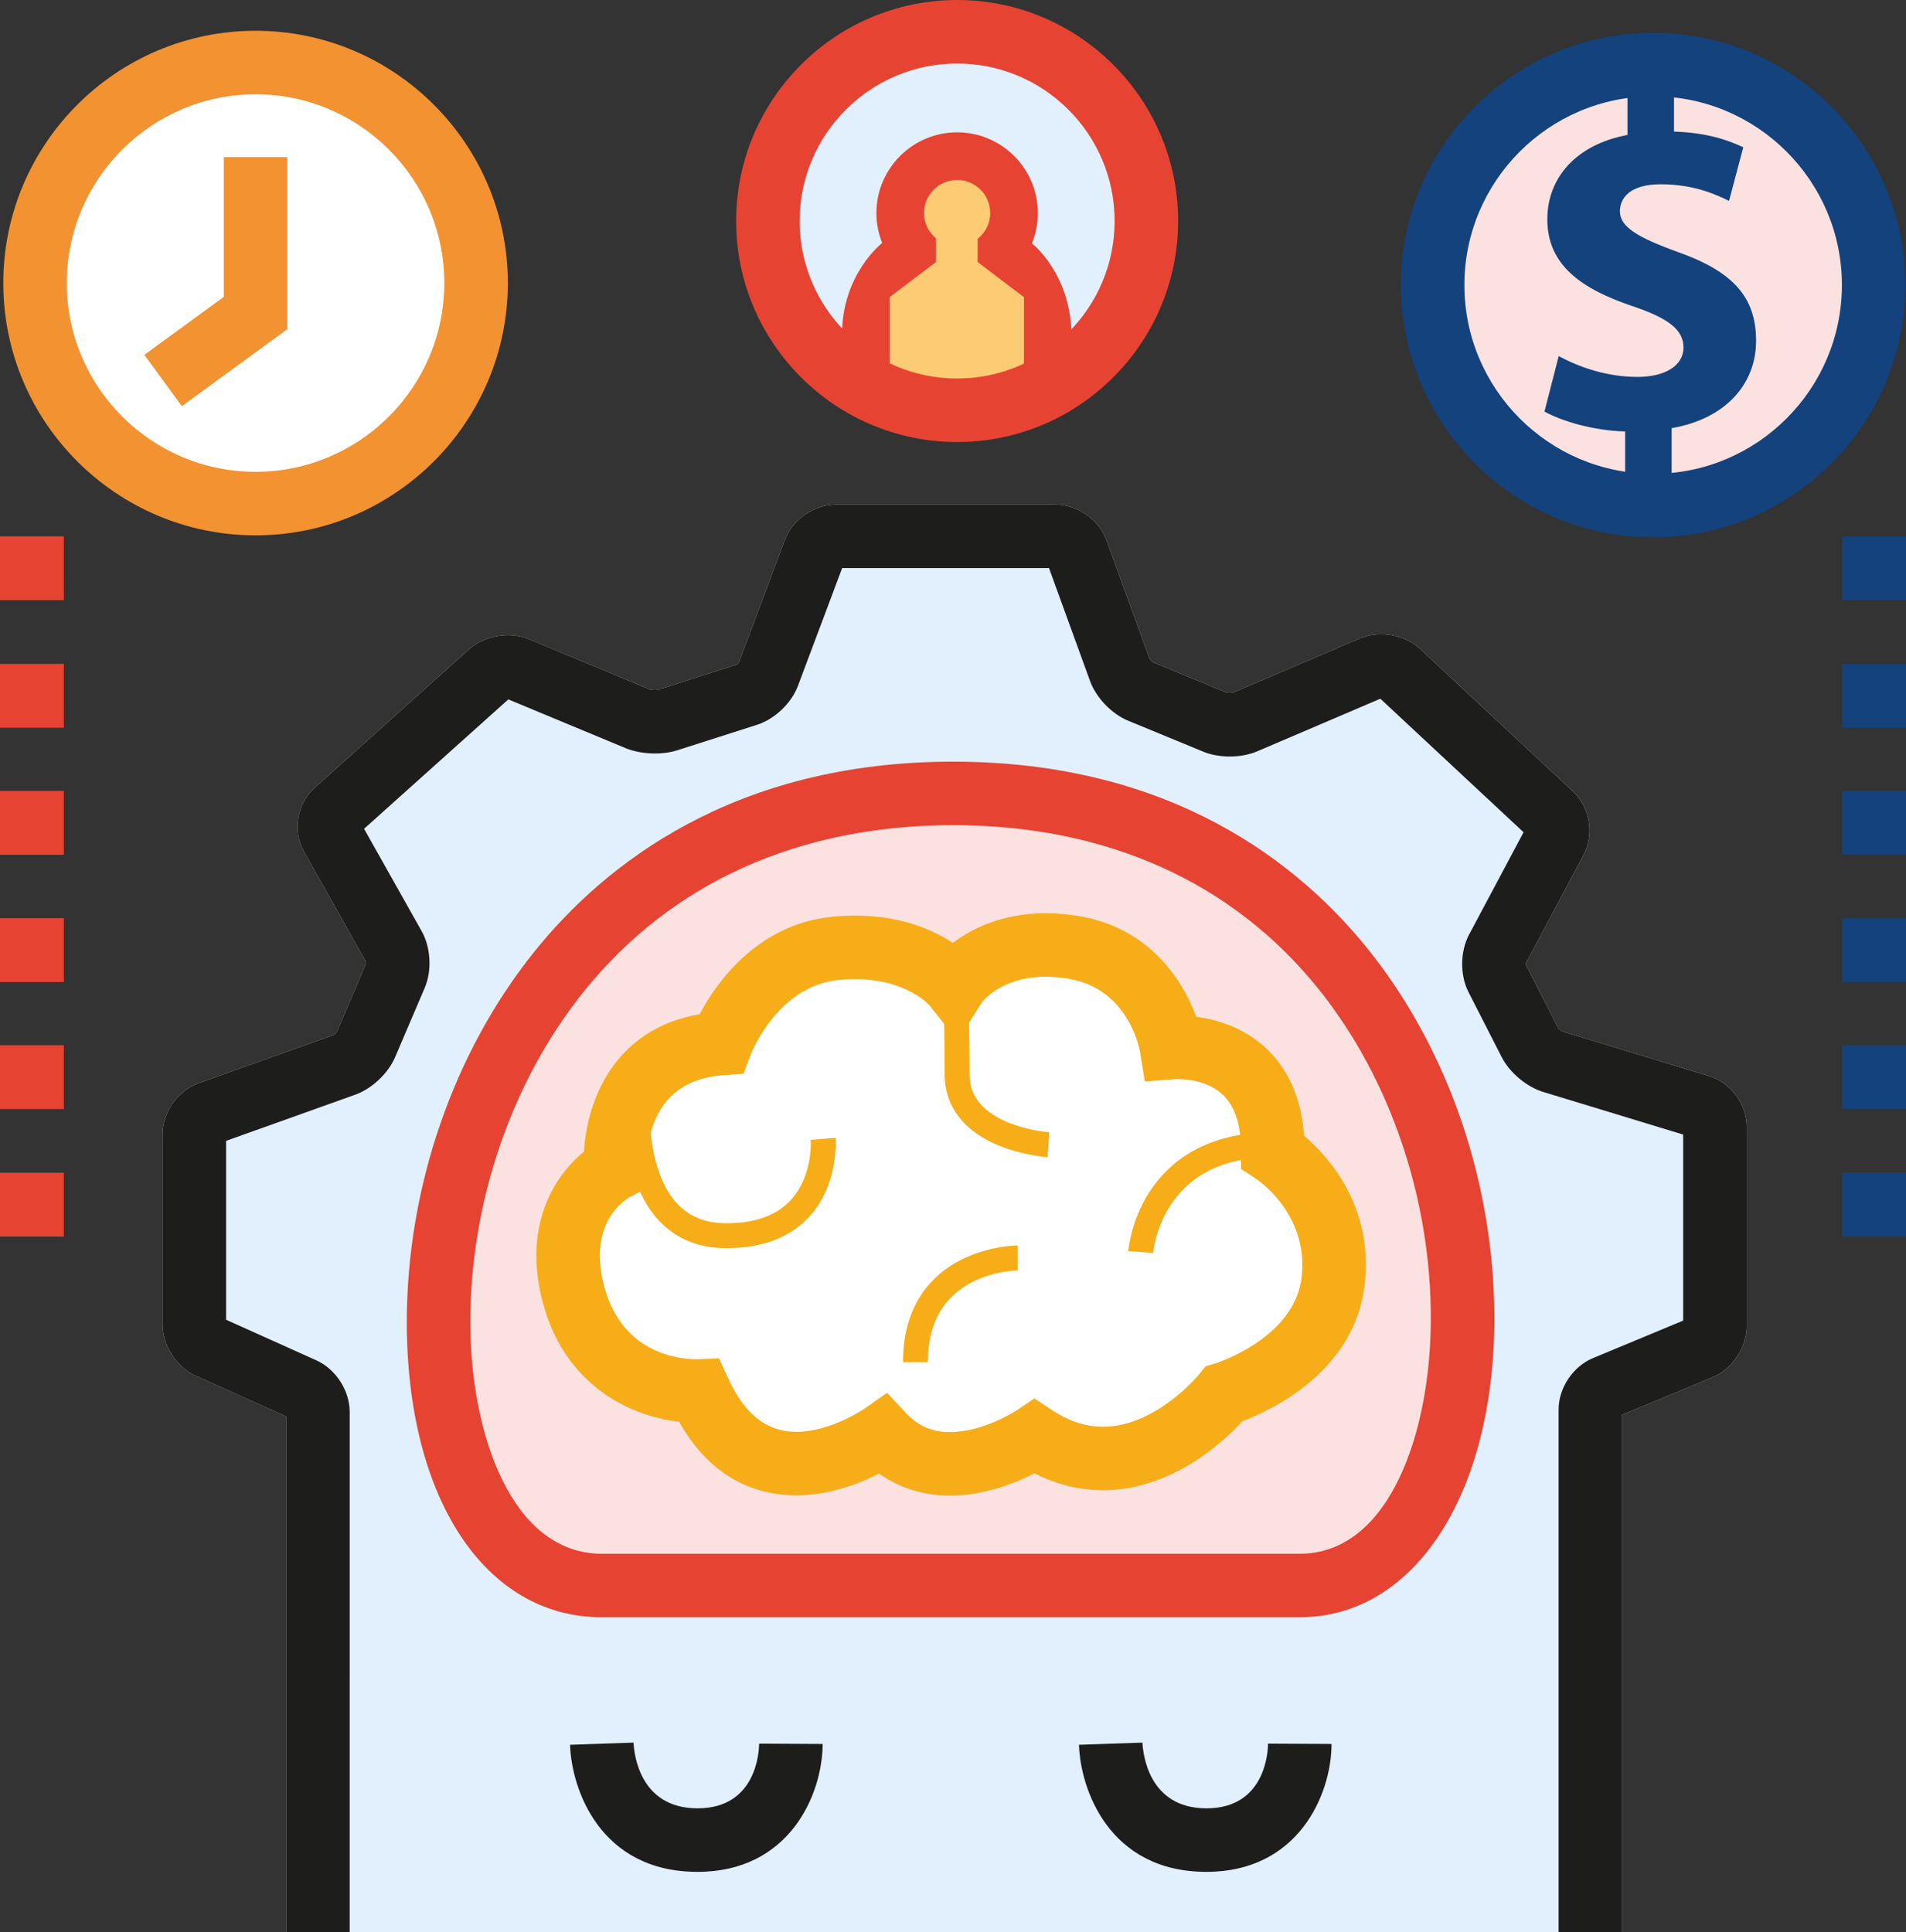 <?xml version="1.0" encoding="utf-8"?>
<!-- Generator: Adobe Illustrator 16.0.0, SVG Export Plug-In . SVG Version: 6.00 Build 0)  -->
<!DOCTYPE svg PUBLIC "-//W3C//DTD SVG 1.1//EN" "http://www.w3.org/Graphics/SVG/1.1/DTD/svg11.dtd">
<svg version="1.1" id="Layer_1" xmlns="http://www.w3.org/2000/svg" xmlns:xlink="http://www.w3.org/1999/xlink" x="0px" y="0px"
	 width="611.937px" height="620.335px" viewBox="194.032 189.832 611.937 620.335"
	 style="enable-background:new 194.032 189.832 611.937 620.335;" xml:space="preserve">
<rect x="194.032" y="189.832" width="611.937" height="620.335" fill="#333333" stroke="none"/>
<g>
	<g>
		<path style="fill:#E1F0FC;" d="M714.831,810.167H306.305h-20.394v-165.59l-29.01-13.051c-6.179-2.775-10.664-9.711-10.664-16.488
			v-61.022c0-7.117,4.863-14.021,11.565-16.416l43.455-15.529c0.113-0.09,0.765-0.699,0.969-1.033l9.303-21.811
			c0.015-0.202,0-0.496-0.039-0.695l-19.856-35.289c-3.713-6.601-2.263-15.387,3.372-20.44l49.609-44.495
			c4.978-4.461,13.062-5.834,19.229-3.271l38.858,16.159c0.519,0.166,2.015,0.229,2.63,0.082l25.293-8.09
			c0.188-0.136,0.448-0.382,0.592-0.563l14.795-39.41c2.479-6.6,9.393-11.387,16.438-11.387h70.427
			c7.098,0,14.006,4.842,16.426,11.512l13.818,38.035c0.2,0.317,0.686,0.824,0.993,1.037l24.021,9.903
			c0.248,0.046,1.27,0.042,1.697-0.082l40.782-17.433c6.244-2.672,14.396-1.247,19.378,3.392l49.104,45.786
			c5.391,5.023,6.844,13.72,3.385,20.228l-18.6,34.934c-0.01,0.105-0.01,0.232-0.004,0.34l10.475,20.507
			c0.141,0.17,0.898,0.805,1.291,0.981l47.078,14.326c7.014,2.136,12.104,9.004,12.104,16.336v63.893
			c0,6.898-4.62,13.826-10.991,16.476l-29,12.049v166.122H714.831z"/>
	</g>
	<g>
		<path style="fill:#1D1D1B;" d="M714.831,810.167h-20.396v-167.83c0-6.897,4.623-13.826,10.994-16.473l28.998-12.056V554.08
			l-44.937-13.684c-5.317-1.622-10.784-6.206-13.307-11.146l-10.662-20.871c-2.787-5.463-2.723-13.055,0.158-18.469l17.508-32.885
			l-45.979-42.874l-39.558,16.898c-5.069,2.168-12.184,2.217-17.293,0.109l-24.192-9.978c-5.229-2.152-10.226-7.37-12.154-12.686
			l-13.185-36.287h-66.411l-14.209,37.847c-2.076,5.534-7.46,10.655-13.089,12.456l-25.659,8.206
			c-4.957,1.586-11.777,1.295-16.587-0.702l-37.631-15.647l-46.323,41.549l18.504,32.882c2.924,5.196,3.33,12.655,0.987,18.14
			l-9.537,22.329c-2.213,5.174-7.454,10.106-12.75,12l-41.49,14.827v57.441l29.009,13.051c6.179,2.775,10.664,9.711,10.664,16.488
			V810.16h-20.394V644.578l-29.01-13.051c-6.179-2.775-10.664-9.711-10.664-16.488v-61.022c0-7.117,4.863-14.021,11.565-16.416
			l43.455-15.529c0.113-0.091,0.765-0.699,0.969-1.033l9.303-21.811c0.015-0.202,0-0.497-0.039-0.695l-19.856-35.289
			c-3.713-6.601-2.263-15.388,3.372-20.44l49.609-44.495c4.978-4.461,13.062-5.834,19.229-3.271l38.858,16.159
			c0.519,0.166,2.015,0.229,2.63,0.082l25.293-8.09c0.188-0.136,0.448-0.382,0.592-0.563l14.795-39.41
			c2.479-6.6,9.393-11.387,16.438-11.387h70.427c7.098,0,14.006,4.842,16.426,11.512l13.818,38.035
			c0.2,0.317,0.686,0.824,0.993,1.037l24.021,9.903c0.248,0.046,1.27,0.042,1.697-0.082l40.782-17.433
			c6.244-2.672,14.396-1.247,19.378,3.392l49.104,45.786c5.391,5.023,6.844,13.72,3.385,20.228l-18.6,34.934
			c-0.01,0.105-0.01,0.232-0.004,0.34l10.475,20.507c0.141,0.17,0.898,0.805,1.291,0.981l47.078,14.326
			c7.014,2.136,12.104,9.004,12.104,16.336v63.893c0,6.898-4.62,13.826-10.991,16.476l-29,12.049v166.121H714.831z"/>
	</g>
	<g>
		<path style="fill:#1D1D1B;" d="M417.997,790.783c-31.389,0-40.508-26.685-40.942-40.793l20.381-0.701
			c0.16,3.523,1.9,21.1,20.563,21.1c19.101,0,19.746-18.641,19.759-20.766l20.395,0.104
			C458.065,766.23,447.301,790.783,417.997,790.783z"/>
	</g>
	<g>
		<path style="fill:#1D1D1B;" d="M581.391,790.783c-31.389,0-40.508-26.685-40.943-40.793l20.383-0.701
			c0.158,3.523,1.898,21.1,20.563,21.1c19.1,0,19.746-18.641,19.756-20.766l20.396,0.104
			C621.459,766.23,610.694,790.783,581.391,790.783z"/>
	</g>
	<g>
		<path style="fill:#FBE2E1;" d="M387.245,698.847c-86.039,0-77.754-254.292,112.808-254.292
			c190.561,0,195.817,254.292,111.293,254.292H387.245z"/>
		<path style="fill:#E74332;" d="M611.346,709.044H387.245c-37.448,0-62.608-38.088-62.608-94.777
			c0-43.217,14.949-86.587,41.018-118.992c22.354-27.79,63.816-60.917,134.398-60.917c70.217,0,111.266,32.835,133.334,60.379
			c25.688,32.057,40.416,75.174,40.416,118.295C673.803,669.564,648.118,709.044,611.346,709.044z M500.053,454.751
			c-49.478,0-90.457,18.434-118.51,53.308c-23.203,28.848-36.513,67.559-36.513,106.208c0,35.826,13.209,74.386,42.215,74.386
			h224.101c28.901,0,42.063-39.199,42.063-75.621c0-38.568-13.102-77.037-35.938-105.541
			C589.827,472.988,549.227,454.751,500.053,454.751z"/>
	</g>
	<g>
		<path style="fill:#FFFFFF;" d="M391.709,565.01c0,0-2.552-37.603,33.776-40.15c0,0,10.517-28.043,36.965-30.594
			c26.449-2.55,38.08,12.108,38.08,12.108s10.676-16.846,38.078-12.405c27.406,4.438,31.549,32.163,31.549,32.163
			s32.822-3.186,32.504,33.459c0,0,22.308,14.021,19.438,41.107c-2.867,27.088-35.053,36.646-35.053,36.646
			s-28.043,35.371-60.865,13.701c0,0-29.635,20.076-48.754-0.637c0,0-39.834,28.36-58.953-14.021c0,0-30.592,1.597-39.832-29.313
			S391.709,565.01,391.709,565.01z"/>
		<path style="fill:#F7AD18;" d="M499.02,669.982c-8.467,0-16.197-2.418-22.746-7.064c-6.225,3.189-15.885,6.98-26.639,6.98
			c-11.381,0-26.691-4.271-37.586-23.623c-16.531-1.877-35.947-12.097-43.179-36.283c-7.698-25.755,2.896-42.529,12.646-50.418
			c0.92-16.104,9.42-39.314,37.145-44.152c5.25-9.887,18.42-28.957,42.812-31.307c2.373-0.229,4.744-0.346,7.043-0.346
			c14.608,0,24.916,4.492,31.42,8.778c6.584-5.004,16.533-9.523,29.773-9.523c3.397,0,6.94,0.295,10.532,0.877
			c22.062,3.573,33.304,19.813,37.822,32.363c6.6,0.865,15.924,3.484,23.375,11.005c6.691,6.748,10.473,15.872,11.264,27.173
			c7.742,6.585,22.179,22.421,19.537,47.329c-2.996,28.317-30.069,40.846-39.287,44.313c-5.705,6.221-22.52,22.185-44.77,22.185
			c-7.558,0-14.939-1.826-22.021-5.443C520.141,665.921,510.122,669.982,499.02,669.982z M478.844,636.974l6.076,6.521
			c3.784,4.1,8.396,6.092,14.098,6.092c10.836,0,21.344-6.91,21.447-6.979l5.645-3.824l5.691,3.756
			c5.438,3.594,10.801,5.338,16.383,5.338c17.025,0,30.74-16.697,30.871-16.867l2.002-2.52l3.088-0.918
			c0.219-0.068,25.711-8.072,27.816-27.943c2.135-20.188-14.099-30.993-14.789-31.44l-4.688-3.05l-0.02-5.635
			c0.067-8.104-1.783-14.115-5.509-17.875c-4.805-4.844-11.985-5.367-14.854-5.367c-0.547,0-0.916,0.021-1.047,0.029l-9.482,0.75
			l-1.502-9.4c-0.127-0.762-3.588-20.442-23.094-23.604c-2.514-0.408-4.961-0.615-7.271-0.615c-14.578,0-20.512,8.33-20.563,8.414
			l-7.685,12.123l-8.92-11.244c-0.188-0.213-7.514-8.547-24.024-8.547c-1.648,0-3.359,0.084-5.088,0.25
			c-19.884,1.916-28.313,23.8-28.396,24.021l-2.299,6.137l-6.535,0.457c-24.615,1.729-24.572,24.748-24.313,29.348l0.375,6.693
			l-5.992,3.061c-1.355,0.736-14.297,8.475-7.854,30.021c6.117,20.463,23.976,22.055,29.304,22.055l0.309-0.006l6.844-0.246
			l2.902,6.242c5.254,11.645,12.406,17.307,21.861,17.307c11.176,0,21.809-7.35,21.916-7.424L478.844,636.974z"/>
	</g>
	<path style="fill:none;stroke:#F7AD18;stroke-width:8;stroke-miterlimit:10;" d="M560.28,591.777c0,0,2.48-34.435,42.349-34.435"/>
	<path style="fill:none;stroke:#F7AD18;stroke-width:8;stroke-miterlimit:10;" d="M530.645,557.344c0,0-29.316-1.896-29.316-22.606
		s-0.797-32.821-0.797-32.821"/>
	<path style="fill:none;stroke:#F7AD18;stroke-width:8;stroke-miterlimit:10;" d="M458.307,555.449c0,0,2.496,31.098-31.096,31.098
		c-33.593,0-28.367-47.873-28.367-47.873"/>
	<path style="fill:none;stroke:#F7AD18;stroke-width:8;stroke-miterlimit:10;" d="M520.766,593.688c0,0-32.822,0-32.822,33.461"/>
	<g>
		<rect x="194.032" y="362.021" style="fill:#E74332;" width="20.5" height="20.5"/>
		<rect x="194.032" y="402.969" style="fill:#E74332;" width="20.5" height="20.501"/>
		<rect x="194.032" y="443.757" style="fill:#E74332;" width="20.5" height="20.5"/>
		<rect x="194.032" y="484.601" style="fill:#E74332;" width="20.5" height="20.5"/>
		<rect x="194.032" y="525.391" style="fill:#E74332;" width="20.5" height="20.499"/>
		<rect x="194.032" y="566.339" style="fill:#E74332;" width="20.5" height="20.498"/>
	</g>
	<g>
		<rect x="785.469" y="362.021" style="fill:#13427C;" width="20.5" height="20.5"/>
		<rect x="785.469" y="402.969" style="fill:#13427C;" width="20.5" height="20.501"/>
		<rect x="785.469" y="443.757" style="fill:#13427C;" width="20.5" height="20.5"/>
		<rect x="785.469" y="484.601" style="fill:#13427C;" width="20.5" height="20.5"/>
		<rect x="785.469" y="525.391" style="fill:#13427C;" width="20.5" height="20.499"/>
		<rect x="785.469" y="566.339" style="fill:#13427C;" width="20.5" height="20.498"/>
	</g>
	<g>
		<path style="fill:#FBE2E1;" d="M795.588,281.346c0,39.104-31.695,70.799-70.797,70.799c-39.105,0-70.8-31.694-70.8-70.799
			c0-39.104,31.693-70.799,70.8-70.799C763.893,210.547,795.588,242.242,795.588,281.346z"/>
		<path style="fill:#13427C;" d="M724.791,362.341c-44.66,0-80.996-36.334-80.996-80.995c0-44.661,36.336-80.996,80.996-80.996
			c44.657,0,80.993,36.335,80.993,80.996C805.784,326.007,769.448,362.341,724.791,362.341z M724.791,220.744
			c-33.416,0-60.604,27.186-60.604,60.602s27.188,60.603,60.604,60.603c33.413,0,60.6-27.187,60.6-60.603
			S758.204,220.744,724.791,220.744z"/>
	</g>
	<g>
		<path style="fill:#FFFFFF;" d="M346.883,280.707c0,39.104-31.693,70.8-70.798,70.8s-70.798-31.696-70.798-70.8
			s31.693-70.799,70.798-70.799S346.883,241.603,346.883,280.707z"/>
		<path style="fill:#F29231;" d="M276.085,361.703c-44.661,0-80.995-36.334-80.995-80.996c0-44.661,36.334-80.996,80.995-80.996
			s80.995,36.335,80.995,80.996C357.079,325.369,320.745,361.703,276.085,361.703z M276.085,220.105
			c-33.415,0-60.602,27.186-60.602,60.602s27.187,60.603,60.602,60.603s60.601-27.188,60.601-60.603
			C336.686,247.291,309.5,220.105,276.085,220.105z"/>
	</g>
	<g>
		<path style="fill:#E1F0FC;" d="M562.088,260.791c0,33.559-27.199,60.759-60.759,60.759c-33.563,0-60.762-27.2-60.762-60.759
			c0-33.561,27.199-60.762,60.762-60.762C534.889,200.029,562.088,227.23,562.088,260.791z"/>
		<g>
			<path style="fill:#FCCB73;" d="M472.01,313.841v-32.42l14.871-11.26v-0.795c-2.461-3.172-3.826-7.068-3.826-11.125
				c0-10.076,8.197-18.273,18.271-18.273c10.074,0,18.273,8.197,18.273,18.273c0,4.194-1.439,8.185-4.035,11.396v0.525
				l14.869,11.258v32.854l-32.014,10.925L472.01,313.841z"/>
			<path style="fill:#E74332;" d="M501.327,247.616c5.867,0,10.625,4.758,10.625,10.625c0,3.365-1.598,6.327-4.034,8.274v7.448
				l14.868,11.26v23.581l-24.049,8.205l-19.08-8.205v-23.58l14.871-11.26v-7.62c-2.317-1.949-3.826-4.835-3.826-8.103
				C490.702,252.374,495.461,247.616,501.327,247.616 M501.327,232.32c-14.293,0-25.92,11.629-25.92,25.921
				c0,3.333,0.646,6.585,1.859,9.606c0,0-12.904,9.887-12.904,29.484c0,13.385,0,11.473,0,11.473v10.072l9.252,3.979l19.08,8.205
				l5.924-2.34l5.06,2.766l24.049-8.205l10.357-3.533v-10.942c0,0,0-0.319,0-10.676c0-20.395-12.736-30.154-12.736-30.154
				c1.242-3.049,1.901-6.344,1.901-9.733C527.25,243.949,515.62,232.32,501.327,232.32L501.327,232.32z"/>
		</g>
		<path style="fill:#E74332;" d="M501.329,331.748c-39.127,0-70.959-31.831-70.959-70.957c0-39.127,31.832-70.959,70.959-70.959
			c39.123,0,70.955,31.832,70.955,70.959C572.284,299.917,540.452,331.748,501.329,331.748z M501.329,210.227
			c-27.881,0-50.563,22.684-50.563,50.564s22.684,50.563,50.563,50.563s50.562-22.683,50.562-50.563
			C551.889,232.91,529.209,210.227,501.329,210.227z"/>
	</g>
	<g>
		<path style="fill:#13427C;" d="M715.795,342.982v-14.624c-10.205-0.305-20.107-3.198-25.896-6.397l4.572-17.822
			c6.396,3.504,15.385,6.703,25.285,6.703c8.684,0,14.774-3.504,14.774-9.445c0-5.788-5.024-9.444-16.299-13.252
			c-16.301-5.484-27.42-13.102-27.42-27.877c0-13.557,9.445-24.067,25.744-27.115v-14.47h14.93v13.404
			c10.205,0.304,17.06,2.59,22.238,5.026l-4.57,17.213c-3.807-1.827-10.967-5.331-21.936-5.331c-9.9,0-13.101,4.418-13.101,8.684
			c0,4.874,5.332,8.226,18.279,12.947c18.279,6.397,25.439,14.776,25.439,28.638c0,13.559-9.447,24.98-27.115,28.029v15.689H715.795
			L715.795,342.982z"/>
	</g>
	<g>
		<polygon style="fill:#F29231;" points="252.41,320.228 240.385,303.754 265.885,285.14 265.885,240.292 286.281,240.292 
			286.281,295.504 		"/>
	</g>
</g>
</svg>
